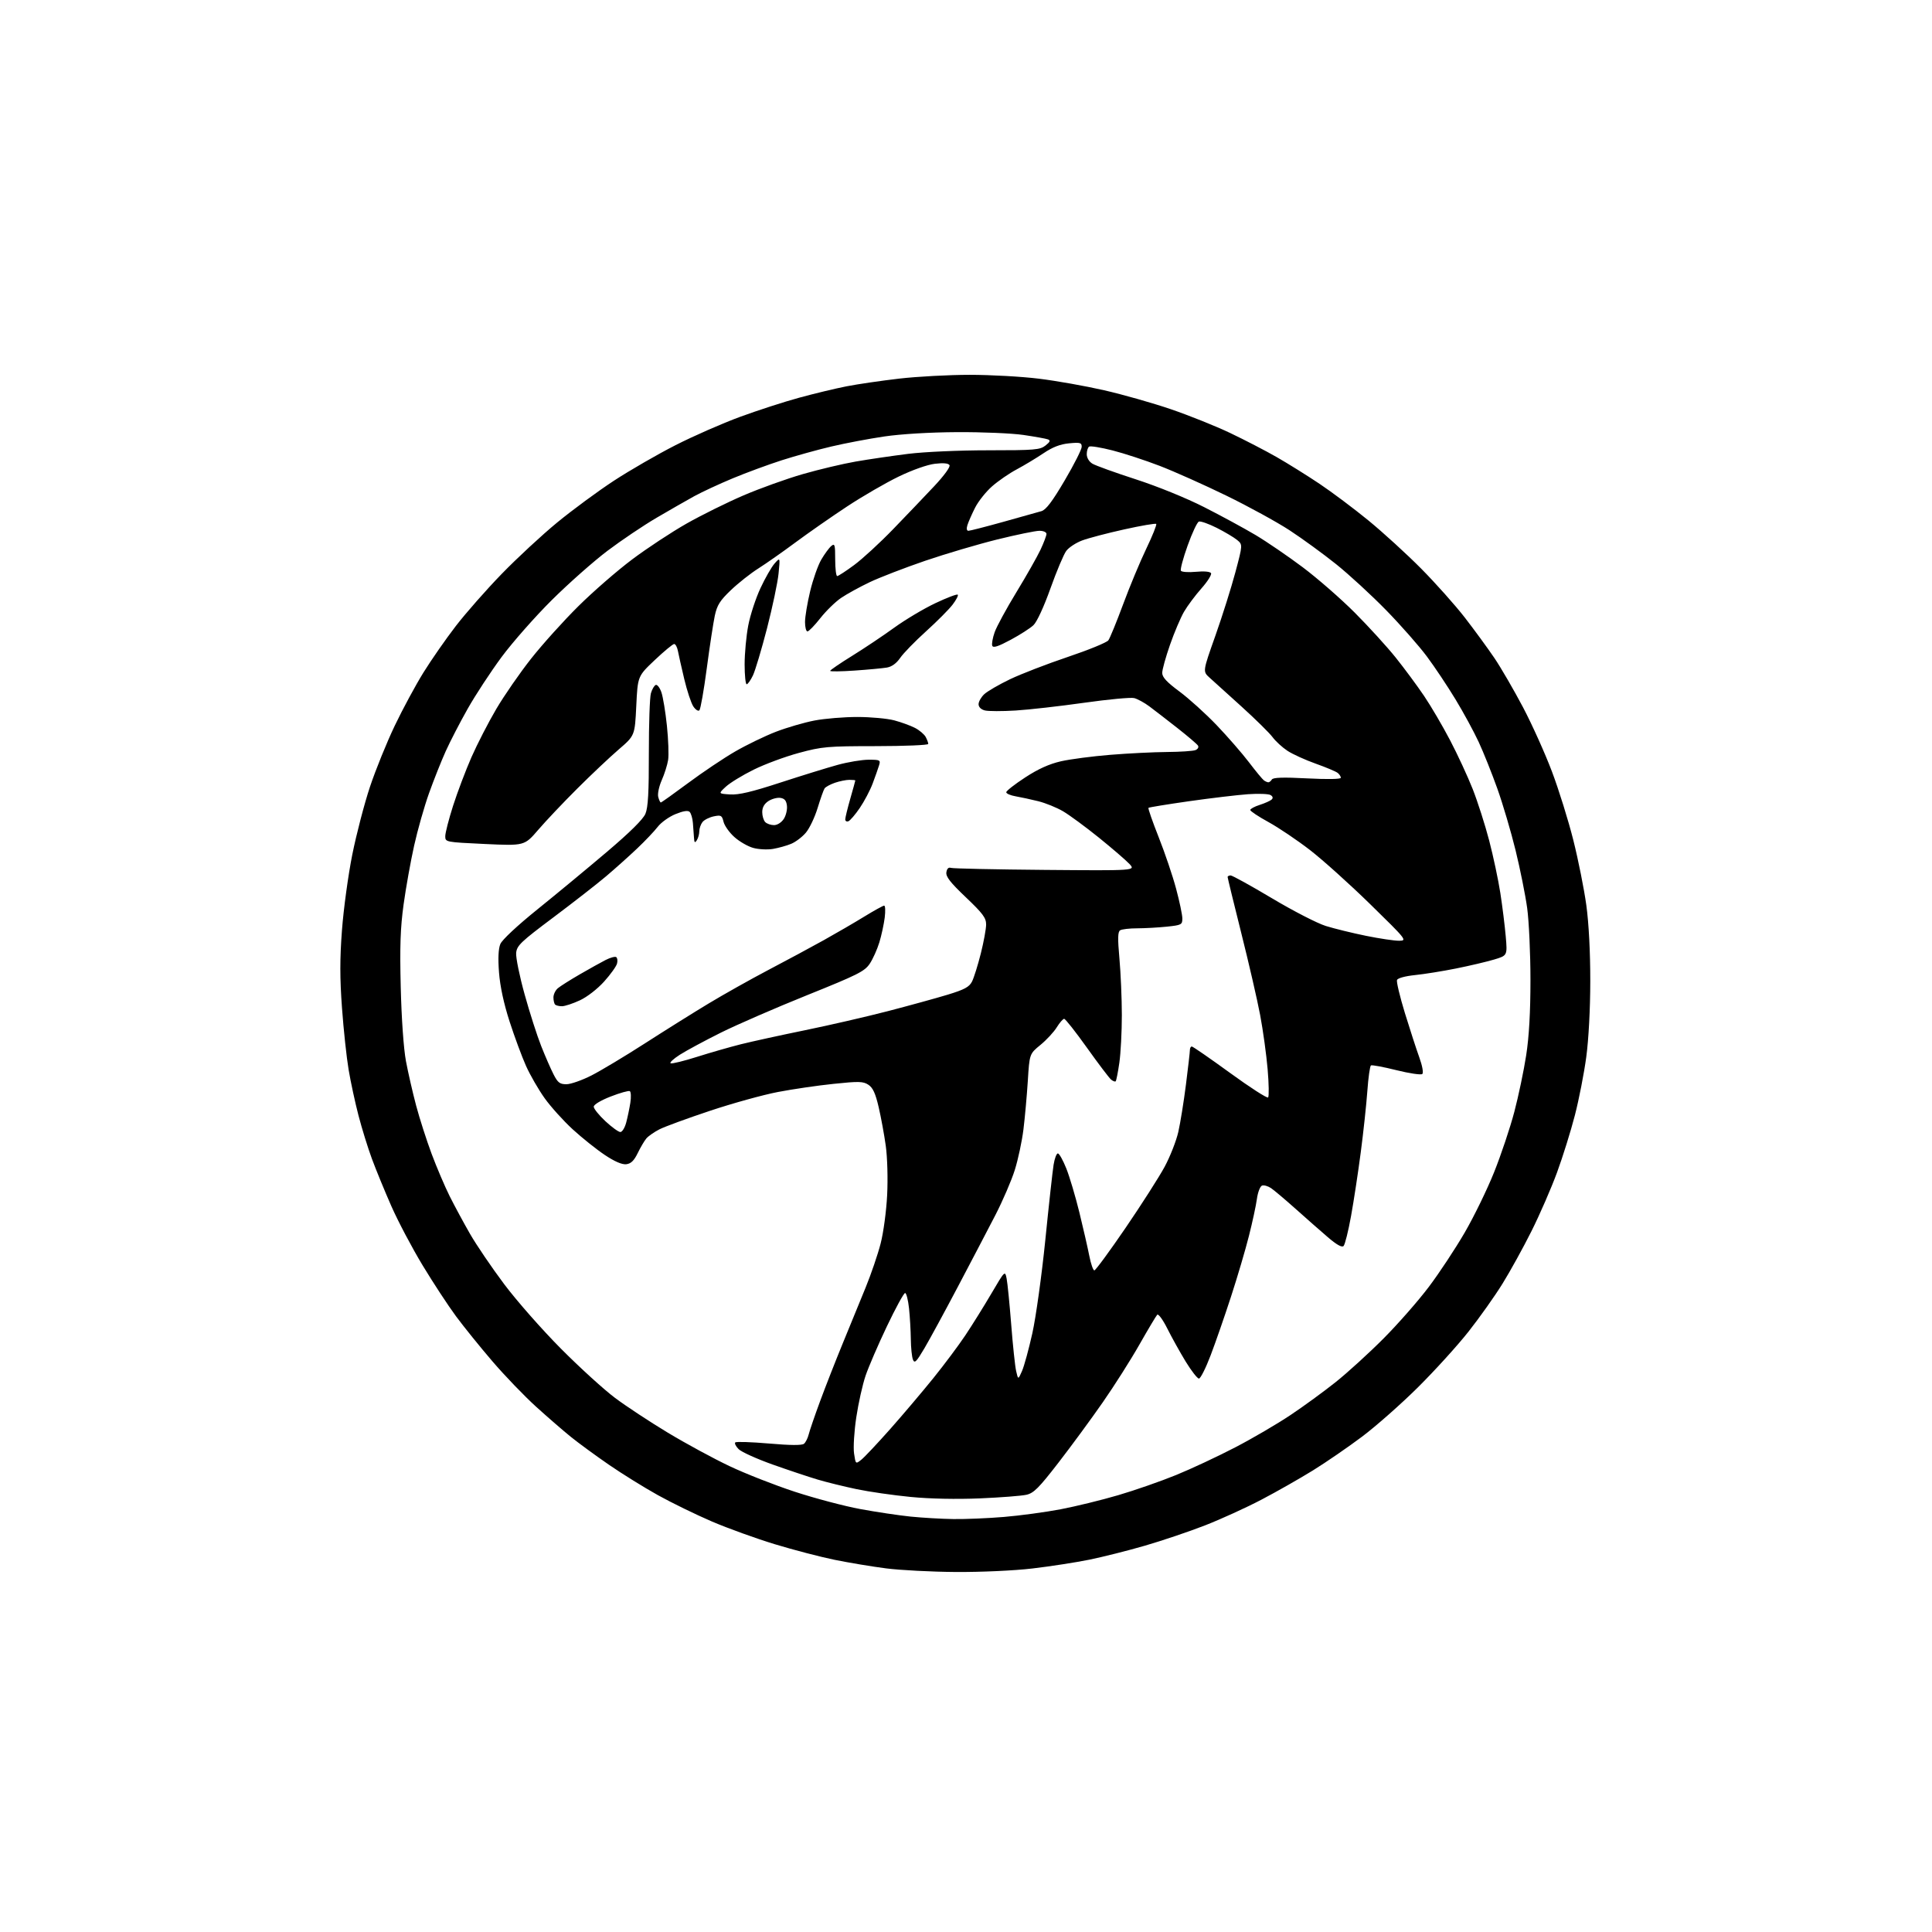 <?xml version="1.0" encoding="UTF-8" standalone="no"?>
<svg 
  version="1.1" 
  xmlns="http://www.w3.org/2000/svg" 
  xmlns:xlink="http://www.w3.org/1999/xlink" 
  xmlns:svg="http://www.w3.org/2000/svg"
  xmlns:rdf="http://www.w3.org/1999/02/22-rdf-syntax-ns#"
  xmlns:cc="http://creativecommons.org/ns#"
  xmlns:dc="http://purl.org/dc/elements/1.1/"
  viewBox="0 0 768 768"
  width="768"
  height="768"
>
<style>svg {background-color: white; }</style>"
<path stroke="none" fill="black" fill-rule="evenodd" d="M380.01,624.89C370.38,624.83 357.90,624.18 352.27,623.46C346.64,622.74 337.42,621.20 331.77,620.05C326.12,618.90 315.43,616.11 308.00,613.85C300.57,611.59 289.32,607.53 283.00,604.82C276.68,602.11 267.00,597.39 261.50,594.33C256.00,591.27 247.22,585.82 242.00,582.22C236.78,578.62 230.03,573.68 227.00,571.24C223.97,568.80 217.72,563.37 213.09,559.18C208.47,554.99 200.68,546.90 195.79,541.20C190.90,535.51 184.36,527.41 181.26,523.22C178.15,519.02 172.20,509.94 168.02,503.03C163.84,496.13 158.24,485.53 155.58,479.49C152.92,473.45 149.43,464.95 147.83,460.62C146.23,456.28 143.83,448.53 142.50,443.40C141.16,438.26 139.40,430.10 138.59,425.28C137.77,420.45 136.58,409.40 135.95,400.72C135.08,388.83 135.07,381.19 135.94,369.72C136.57,361.35 138.41,347.85 140.04,339.73C141.67,331.61 144.84,319.46 147.08,312.73C149.33,306.00 153.75,295.10 156.91,288.50C160.06,281.90 165.20,272.38 168.32,267.35C171.44,262.32 177.24,253.99 181.20,248.85C185.16,243.71 193.37,234.38 199.45,228.12C205.53,221.86 215.45,212.66 221.50,207.69C227.55,202.72 237.68,195.26 244.00,191.12C250.32,186.99 261.35,180.62 268.50,176.98C275.65,173.34 287.20,168.27 294.17,165.71C301.14,163.15 311.71,159.72 317.67,158.10C323.63,156.47 332.10,154.43 336.50,153.57C340.90,152.71 350.35,151.33 357.49,150.50C364.64,149.68 377.25,149.00 385.52,149.00C393.79,149.00 406.17,149.69 413.03,150.54C419.89,151.38 431.54,153.45 438.92,155.14C446.30,156.82 458.23,160.21 465.42,162.66C472.61,165.12 483.23,169.37 489.00,172.12C494.77,174.87 503.10,179.18 507.50,181.70C511.90,184.22 519.55,188.99 524.50,192.30C529.45,195.61 538.22,202.19 543.99,206.91C549.76,211.64 559.17,220.22 564.90,226.00C570.63,231.78 578.45,240.55 582.29,245.50C586.12,250.45 591.42,257.70 594.07,261.61C596.71,265.52 601.83,274.35 605.45,281.21C609.06,288.08 614.23,299.56 616.93,306.73C619.64,313.89 623.46,326.15 625.42,333.97C627.39,341.79 629.71,353.43 630.59,359.84C631.58,367.08 632.17,378.52 632.16,390.00C632.15,401.15 631.51,413.16 630.56,420.22C629.69,426.67 627.66,437.07 626.04,443.33C624.43,449.59 621.23,459.84 618.93,466.11C616.63,472.37 612.07,482.84 608.80,489.37C605.54,495.90 600.36,505.29 597.30,510.23C594.24,515.18 588.14,523.78 583.74,529.36C579.34,534.94 570.28,544.91 563.62,551.52C556.95,558.13 546.98,566.93 541.46,571.08C535.94,575.23 527.16,581.26 521.96,584.48C516.76,587.70 507.55,592.94 501.50,596.11C495.45,599.29 485.32,603.90 479.00,606.37C472.68,608.83 461.95,612.45 455.16,614.42C448.38,616.39 438.41,618.90 433.02,620.00C427.63,621.09 417.44,622.67 410.37,623.50C403.03,624.36 390.00,624.95 380.01,624.89zM379.00,603.85C383.68,603.92 392.71,603.54 399.07,603.01C405.43,602.48 415.55,601.11 421.57,599.97C427.58,598.82 437.90,596.30 444.50,594.36C451.10,592.43 461.45,588.82 467.50,586.35C473.55,583.89 484.12,578.94 491.00,575.36C497.88,571.79 507.77,566.00 513.00,562.50C518.23,559.01 526.33,553.10 531.00,549.37C535.67,545.64 544.23,537.85 550.00,532.05C555.77,526.25 563.89,516.99 568.04,511.47C572.19,505.96 578.58,496.28 582.24,489.97C585.91,483.66 591.17,472.86 593.93,465.97C596.69,459.08 600.31,448.28 601.97,441.97C603.63,435.66 605.75,425.55 606.68,419.50C607.83,412.05 608.38,402.36 608.38,389.50C608.38,379.05 607.79,366.23 607.08,361.00C606.36,355.77 604.28,345.43 602.46,338.00C600.64,330.57 597.38,319.55 595.22,313.50C593.06,307.45 589.73,299.12 587.82,295.00C585.91,290.88 581.76,283.23 578.58,278.00C575.41,272.77 570.31,265.12 567.24,261.00C564.18,256.88 556.91,248.61 551.09,242.64C545.26,236.66 536.28,228.40 531.13,224.27C525.98,220.15 517.65,214.08 512.63,210.80C507.61,207.52 496.30,201.32 487.50,197.03C478.70,192.74 466.77,187.41 461.00,185.19C455.23,182.97 446.77,180.20 442.21,179.04C437.65,177.88 433.48,177.20 432.96,177.53C432.43,177.85 432.00,179.21 432.00,180.54C432.00,181.97 432.91,183.51 434.25,184.32C435.49,185.07 443.25,187.87 451.50,190.54C460.22,193.37 471.63,198.01 478.74,201.63C485.48,205.05 494.64,210.03 499.10,212.68C503.55,215.33 511.99,221.10 517.85,225.49C523.71,229.89 533.00,237.99 538.50,243.50C544.00,249.01 551.34,257.06 554.81,261.39C558.28,265.72 563.35,272.58 566.08,276.62C568.82,280.67 573.47,288.60 576.42,294.24C579.38,299.88 583.43,308.62 585.42,313.66C587.40,318.70 590.36,327.93 591.98,334.16C593.61,340.40 595.60,349.77 596.41,355.00C597.22,360.23 598.18,367.96 598.55,372.18C599.22,379.86 599.22,379.86 593.86,381.45C590.91,382.33 584.14,383.92 578.81,384.99C573.49,386.06 566.13,387.24 562.48,387.61C558.55,388.02 555.62,388.82 555.33,389.57C555.06,390.28 556.47,396.17 558.46,402.68C560.46,409.18 563.03,417.11 564.19,420.31C565.40,423.66 565.91,426.46 565.39,426.93C564.90,427.38 560.27,426.70 555.10,425.41C549.93,424.12 545.38,423.27 544.97,423.52C544.57,423.77 543.92,428.36 543.54,433.73C543.15,439.11 541.98,450.02 540.93,458.00C539.89,465.98 538.15,477.41 537.06,483.40C535.98,489.40 534.64,494.76 534.09,495.31C533.42,495.98 531.34,494.82 527.79,491.77C524.88,489.27 519.12,484.21 515.00,480.52C510.88,476.84 506.49,473.14 505.26,472.30C504.02,471.47 502.40,471.01 501.66,471.30C500.91,471.59 500.00,473.96 499.64,476.58C499.29,479.19 497.86,485.82 496.47,491.30C495.09,496.79 491.89,507.63 489.36,515.39C486.84,523.15 483.19,533.66 481.25,538.75C479.32,543.84 477.22,548.00 476.60,548.00C475.97,548.00 473.60,544.96 471.33,541.25C469.07,537.54 465.78,531.63 464.03,528.13C462.28,524.62 460.47,522.15 460.01,522.63C459.55,523.11 456.37,528.45 452.93,534.50C449.50,540.55 442.93,550.90 438.33,557.50C433.74,564.10 425.82,574.88 420.73,581.46C412.95,591.52 410.93,593.55 407.99,594.20C406.07,594.63 397.75,595.28 389.50,595.63C380.22,596.02 369.74,595.81 362.00,595.06C355.12,594.39 345.45,593.00 340.50,591.96C335.55,590.92 328.57,589.21 325.00,588.14C321.43,587.08 313.36,584.38 307.07,582.15C300.79,579.91 294.74,577.18 293.63,576.07C292.52,574.96 291.91,573.76 292.28,573.39C292.65,573.02 298.67,573.22 305.67,573.82C314.17,574.56 318.79,574.59 319.60,573.92C320.26,573.37 321.10,571.70 321.47,570.21C321.83,568.72 323.87,562.77 326.00,557.00C328.13,551.23 332.18,540.88 335.01,534.00C337.83,527.12 341.92,517.15 344.09,511.84C346.26,506.53 348.95,498.66 350.06,494.34C351.19,489.98 352.34,481.39 352.66,475.00C352.98,468.51 352.74,460.02 352.11,455.50C351.50,451.10 350.23,444.19 349.29,440.14C348.01,434.61 346.98,432.38 345.20,431.21C343.11,429.84 341.40,429.80 331.36,430.85C325.05,431.50 315.08,432.96 309.20,434.09C303.31,435.22 291.18,438.58 282.24,441.56C273.29,444.54 264.26,447.85 262.17,448.91C260.08,449.98 257.72,451.62 256.93,452.56C256.14,453.50 254.60,456.12 253.50,458.38C252.04,461.40 250.81,462.58 248.94,462.80C247.26,462.99 244.31,461.72 240.39,459.10C237.09,456.90 231.37,452.32 227.66,448.93C223.96,445.53 218.93,439.96 216.50,436.55C214.06,433.14 210.74,427.37 209.11,423.74C207.48,420.11 204.54,412.17 202.58,406.11C200.27,398.98 198.79,392.10 198.37,386.60C197.93,380.95 198.11,377.16 198.89,375.27C199.58,373.60 205.62,367.95 213.66,361.47C221.14,355.44 233.55,345.17 241.22,338.66C250.38,330.89 255.66,325.67 256.57,323.48C257.62,320.98 257.96,314.92 257.93,299.32C257.92,287.87 258.28,277.18 258.75,275.57C259.22,273.95 260.10,272.47 260.69,272.27C261.29,272.07 262.29,273.39 262.92,275.20C263.55,277.02 264.54,283.00 265.11,288.50C265.68,294.00 265.90,300.12 265.59,302.09C265.28,304.07 264.14,307.69 263.05,310.14C261.96,312.62 261.34,315.58 261.66,316.80C261.97,318.01 262.44,319.00 262.69,319.00C262.94,319.00 267.83,315.51 273.57,311.25C279.30,306.99 287.70,301.35 292.24,298.73C296.78,296.10 304.07,292.58 308.43,290.89C312.80,289.21 319.70,287.20 323.77,286.42C327.84,285.64 335.52,285.01 340.84,285.01C346.15,285.02 352.75,285.62 355.50,286.36C358.25,287.09 361.95,288.44 363.72,289.35C365.49,290.27 367.40,291.89 367.97,292.94C368.54,294.00 369.00,295.26 369.00,295.73C369.00,296.20 359.66,296.59 348.25,296.60C328.88,296.61 326.84,296.79 317.55,299.30C312.08,300.78 303.98,303.78 299.55,305.98C295.12,308.17 290.16,311.21 288.51,312.74C285.53,315.50 285.53,315.50 290.19,315.80C293.65,316.03 298.77,314.82 310.17,311.10C318.60,308.35 328.87,305.18 332.98,304.05C337.09,302.92 342.64,302.00 345.30,302.00C349.85,302.00 350.09,302.13 349.44,304.25C349.06,305.49 347.92,308.73 346.90,311.45C345.88,314.17 343.57,318.55 341.77,321.19C339.98,323.82 337.94,326.19 337.25,326.46C336.56,326.72 336.00,326.39 336.00,325.72C336.00,325.04 336.90,321.35 338.00,317.50C339.10,313.65 340.00,310.39 340.00,310.25C340.00,310.11 338.94,310.00 337.65,310.00C336.36,310.00 333.77,310.52 331.90,311.16C330.03,311.80 328.18,312.82 327.78,313.41C327.38,314.01 326.14,317.51 325.02,321.18C323.90,324.86 321.81,329.26 320.37,330.97C318.94,332.68 316.31,334.68 314.53,335.42C312.75,336.17 309.48,337.08 307.26,337.46C305.04,337.83 301.49,337.65 299.36,337.04C297.24,336.44 293.88,334.50 291.91,332.72C289.93,330.95 288.00,328.23 287.62,326.68C286.99,324.11 286.63,323.92 283.71,324.52C281.95,324.89 279.94,325.91 279.25,326.78C278.56,327.66 277.99,329.31 277.98,330.44C277.98,331.57 277.53,333.18 277.00,334.00C276.22,335.20 276.00,335.00 275.87,333.00C275.79,331.62 275.59,328.98 275.44,327.13C275.29,325.28 274.71,323.31 274.15,322.75C273.47,322.07 271.63,322.36 268.52,323.62C265.98,324.65 262.80,326.93 261.46,328.67C260.12,330.41 256.43,334.30 253.26,337.30C250.09,340.31 244.57,345.25 241.00,348.28C237.43,351.31 227.97,358.68 220.00,364.66C207.02,374.38 205.47,375.86 205.18,378.79C205.01,380.59 206.52,388.01 208.54,395.26C210.55,402.52 213.52,411.77 215.13,415.82C216.73,419.87 218.95,424.94 220.05,427.09C221.72,430.37 222.54,431.00 225.15,431.00C226.87,431.00 231.34,429.43 235.10,427.52C238.86,425.60 248.36,419.90 256.22,414.85C264.07,409.80 275.45,402.67 281.50,399.02C287.55,395.36 298.35,389.30 305.50,385.54C312.65,381.79 322.55,376.47 327.50,373.71C332.45,370.95 339.69,366.74 343.58,364.35C347.48,361.96 351.03,360.00 351.47,360.00C351.92,360.00 352.01,362.14 351.69,364.75C351.36,367.36 350.41,371.79 349.56,374.59C348.71,377.39 346.99,381.21 345.74,383.09C343.70,386.13 340.99,387.49 320.78,395.62C308.31,400.64 292.92,407.33 286.58,410.48C280.24,413.64 272.90,417.59 270.27,419.26C267.65,420.94 266.00,422.48 266.62,422.69C267.23,422.90 271.96,421.74 277.12,420.10C282.28,418.46 290.10,416.22 294.50,415.11C298.90,414.01 310.38,411.50 320.00,409.53C329.62,407.56 344.48,404.14 353.00,401.93C361.52,399.71 372.22,396.77 376.76,395.39C383.41,393.36 385.28,392.35 386.39,390.19C387.14,388.71 388.71,383.70 389.88,379.06C391.05,374.42 392.00,369.21 392.00,367.49C392.00,364.87 390.67,363.09 383.93,356.68C377.74,350.79 375.94,348.48 376.20,346.75C376.43,345.28 377.06,344.67 378.02,345.00C378.84,345.27 395.69,345.63 415.47,345.80C451.44,346.10 451.44,346.10 448.97,343.44C447.61,341.98 442.14,337.27 436.82,332.97C431.50,328.68 425.08,323.96 422.57,322.49C420.06,321.02 415.64,319.22 412.75,318.50C409.86,317.78 405.81,316.91 403.75,316.55C401.69,316.20 400.00,315.47 400.00,314.93C400.00,314.40 403.38,311.75 407.51,309.06C412.71,305.66 417.09,303.69 421.76,302.62C425.47,301.78 434.30,300.62 441.40,300.05C448.49,299.47 458.61,298.97 463.90,298.93C469.18,298.89 474.27,298.55 475.21,298.18C476.17,297.80 476.61,297.00 476.21,296.38C475.82,295.77 472.12,292.61 468.00,289.38C463.88,286.14 458.87,282.28 456.89,280.80C454.90,279.32 452.18,277.83 450.84,277.50C449.50,277.16 440.55,278.00 430.95,279.36C421.35,280.72 409.11,282.11 403.75,282.44C398.39,282.77 392.88,282.76 391.50,282.41C389.96,282.02 389.00,281.07 389.00,279.93C389.00,278.91 390.01,277.13 391.25,275.96C392.49,274.80 397.10,272.12 401.50,270.01C405.90,267.91 416.24,263.91 424.48,261.14C432.72,258.37 439.97,255.40 440.59,254.54C441.22,253.68 443.85,247.25 446.45,240.24C449.04,233.23 453.18,223.29 455.65,218.15C458.12,213.01 459.90,208.57 459.61,208.27C459.31,207.98 453.58,208.96 446.88,210.45C440.17,211.93 432.66,213.91 430.20,214.83C427.73,215.75 424.87,217.62 423.85,219.00C422.83,220.38 420.00,227.08 417.57,233.90C414.97,241.20 412.19,247.21 410.82,248.51C409.55,249.72 405.45,252.35 401.72,254.35C396.79,257.00 394.80,257.64 394.44,256.70C394.17,255.99 394.59,253.57 395.39,251.32C396.18,249.07 400.08,241.89 404.06,235.37C408.04,228.84 412.34,221.25 413.63,218.50C414.92,215.75 415.98,212.94 415.99,212.25C416.00,211.55 414.78,211.00 413.20,211.00C411.66,211.00 404.12,212.55 396.45,214.44C388.78,216.34 375.86,220.16 367.74,222.93C359.62,225.71 349.72,229.53 345.74,231.42C341.76,233.31 336.63,236.13 334.35,237.68C332.07,239.23 328.35,242.86 326.08,245.75C323.81,248.64 321.51,251.00 320.98,251.00C320.44,251.00 320.00,249.31 320.01,247.25C320.01,245.19 320.93,239.68 322.05,235.02C323.16,230.36 325.16,224.69 326.48,222.44C327.80,220.19 329.59,217.76 330.44,217.05C331.83,215.90 332.00,216.50 332.00,222.38C332.00,226.02 332.36,229.00 332.80,229.00C333.24,229.00 336.28,227.02 339.55,224.60C342.82,222.19 349.79,215.78 355.04,210.35C360.28,204.93 367.63,197.25 371.36,193.27C375.33,189.04 377.85,185.57 377.44,184.90C376.97,184.14 374.98,183.96 371.62,184.36C368.64,184.71 362.64,186.83 357.23,189.45C352.13,191.92 342.90,197.26 336.73,201.33C330.55,205.40 321.33,211.83 316.23,215.61C311.13,219.40 304.47,224.06 301.44,225.98C298.41,227.89 293.53,231.74 290.59,234.54C286.18,238.74 285.05,240.54 284.14,244.77C283.54,247.60 282.10,257.02 280.95,265.71C279.80,274.39 278.48,281.89 278.02,282.36C277.56,282.83 276.47,282.12 275.59,280.79C274.72,279.45 273.10,274.56 272.00,269.93C270.90,265.29 269.76,260.26 269.48,258.75C269.19,257.24 268.52,256.00 267.99,256.00C267.46,256.00 263.98,258.88 260.26,262.40C253.50,268.80 253.50,268.80 252.93,280.61C252.36,292.41 252.36,292.41 245.93,297.94C242.39,300.99 234.98,307.98 229.46,313.49C223.94,318.99 216.96,326.36 213.95,329.87C208.48,336.23 208.48,336.23 192.74,335.50C177.06,334.76 177.00,334.75 177.00,332.39C177.00,331.09 178.40,325.63 180.12,320.26C181.84,314.89 185.12,306.23 187.41,301.00C189.71,295.77 194.16,287.13 197.30,281.79C200.45,276.45 206.68,267.45 211.15,261.79C215.62,256.13 224.05,246.77 229.89,240.99C235.72,235.21 245.35,226.83 251.29,222.38C257.22,217.93 266.94,211.53 272.87,208.16C278.81,204.79 289.03,199.73 295.58,196.92C302.13,194.11 312.75,190.30 319.18,188.45C325.61,186.60 335.06,184.36 340.18,183.47C345.31,182.58 354.66,181.21 360.96,180.42C367.48,179.61 381.21,179.00 392.80,179.00C411.29,179.00 413.41,178.82 415.59,177.11C417.44,175.65 417.67,175.09 416.57,174.66C415.78,174.36 411.39,173.57 406.82,172.90C402.24,172.23 390.40,171.73 380.50,171.78C369.60,171.84 358.16,172.53 351.50,173.51C345.45,174.40 336.00,176.19 330.50,177.49C325.00,178.78 316.12,181.25 310.77,182.96C305.41,184.68 296.64,187.91 291.28,190.14C285.93,192.37 279.06,195.56 276.02,197.22C272.98,198.89 266.23,202.76 261.00,205.82C255.78,208.88 247.00,214.79 241.50,218.94C236.00,223.09 226.05,231.89 219.39,238.50C212.74,245.10 203.74,255.31 199.39,261.18C195.05,267.05 189.00,276.28 185.95,281.68C182.89,287.08 178.95,294.70 177.18,298.62C175.41,302.54 172.43,310.04 170.55,315.30C168.67,320.55 166.00,329.94 164.62,336.17C163.23,342.40 161.35,352.90 160.44,359.50C159.15,368.84 158.90,376.15 159.30,392.50C159.61,404.98 160.45,416.87 161.37,421.81C162.23,426.38 164.05,434.34 165.42,439.49C166.79,444.65 169.57,453.28 171.58,458.68C173.60,464.08 176.83,471.65 178.75,475.50C180.68,479.35 184.32,486.10 186.85,490.50C189.38,494.90 195.49,503.90 200.44,510.50C205.39,517.10 215.53,528.62 222.97,536.10C230.41,543.59 240.10,552.41 244.50,555.70C248.90,559.00 258.35,565.22 265.50,569.53C272.65,573.84 283.68,579.82 290.00,582.81C296.32,585.81 308.02,590.40 316.00,593.01C323.98,595.62 335.68,598.72 342.00,599.88C348.32,601.05 357.32,602.39 362.00,602.87C366.68,603.34 374.32,603.79 379.00,603.85zM342.38,580.27C343.61,579.30 348.81,573.77 353.93,568.00C359.04,562.23 366.75,553.12 371.06,547.78C375.38,542.43 381.09,534.78 383.76,530.78C386.44,526.77 391.07,519.34 394.06,514.25C399.46,505.06 399.50,505.02 400.15,508.25C400.51,510.04 401.32,518.25 401.97,526.50C402.61,534.75 403.49,543.08 403.93,545.00C404.73,548.50 404.73,548.50 406.27,545.00C407.11,543.08 408.96,536.33 410.37,530.00C411.78,523.67 414.10,507.02 415.52,493.00C416.93,478.98 418.42,465.48 418.82,463.00C419.22,460.52 419.98,458.50 420.52,458.50C421.05,458.50 422.56,461.20 423.88,464.50C425.19,467.80 427.53,475.68 429.08,482.00C430.63,488.32 432.40,496.09 433.02,499.25C433.64,502.41 434.54,505.00 435.02,505.00C435.50,505.00 441.09,497.39 447.44,488.09C453.79,478.79 460.77,467.87 462.95,463.83C465.13,459.78 467.58,453.55 468.39,449.99C469.20,446.42 470.57,437.95 471.43,431.16C472.29,424.37 473.00,418.18 473.00,417.41C473.00,416.63 473.34,416.00 473.76,416.00C474.18,416.00 481.02,420.73 488.96,426.50C496.90,432.28 503.71,436.67 504.10,436.25C504.48,435.84 504.40,430.77 503.90,425.00C503.41,419.23 502.07,409.55 500.93,403.50C499.79,397.45 496.41,382.78 493.42,370.89C490.44,359.00 488.00,348.99 488.00,348.64C488.00,348.29 488.54,348.00 489.20,348.00C489.86,348.00 497.26,352.09 505.65,357.09C514.03,362.09 523.65,367.04 527.03,368.09C530.40,369.14 537.59,370.90 542.99,372.00C548.39,373.10 554.32,373.98 556.16,373.96C559.43,373.92 559.20,373.63 544.70,359.45C536.56,351.49 525.77,341.79 520.72,337.89C515.68,334.00 508.28,329.01 504.28,326.81C500.27,324.62 497.00,322.44 497.00,321.99C497.00,321.53 498.69,320.62 500.75,319.96C502.81,319.30 504.95,318.34 505.49,317.84C506.14,317.24 505.99,316.61 505.08,316.05C504.30,315.57 500.26,315.42 496.09,315.71C491.91,316.01 481.40,317.26 472.72,318.49C464.03,319.73 456.75,320.92 456.53,321.13C456.31,321.35 458.14,326.60 460.59,332.79C463.05,338.99 466.17,348.20 467.52,353.28C468.88,358.35 470.00,363.67 470.00,365.11C470.00,367.57 469.65,367.75 463.85,368.36C460.47,368.71 455.19,369.01 452.10,369.02C449.02,369.02 445.95,369.38 445.27,369.81C444.33,370.41 444.27,373.03 444.99,381.04C445.51,386.79 445.94,396.90 445.95,403.50C445.95,410.10 445.51,418.62 444.96,422.44C444.41,426.26 443.75,429.58 443.50,429.83C443.25,430.08 442.42,429.77 441.66,429.14C440.90,428.50 436.59,422.81 432.08,416.49C427.57,410.17 423.50,405.00 423.02,405.00C422.55,405.00 421.22,406.53 420.07,408.39C418.91,410.26 416.01,413.39 413.61,415.36C409.24,418.93 409.24,418.93 408.57,429.72C408.19,435.65 407.41,444.32 406.83,449.00C406.25,453.68 404.71,460.90 403.40,465.07C402.10,469.23 398.61,477.33 395.65,483.07C392.69,488.80 385.99,501.60 380.77,511.50C375.55,521.40 369.57,532.40 367.48,535.95C364.26,541.40 363.55,542.10 362.90,540.45C362.48,539.38 362.11,535.75 362.07,532.40C362.03,529.04 361.71,523.53 361.36,520.15C361.00,516.77 360.30,514.00 359.79,514.00C359.28,514.00 356.02,519.96 352.55,527.25C349.07,534.54 345.26,543.38 344.07,546.89C342.88,550.41 341.22,557.83 340.39,563.39C339.55,568.95 339.15,575.42 339.50,577.77C340.13,582.04 340.13,582.04 342.38,580.27zM246.60,450.00C247.33,450.00 248.37,448.31 248.92,446.25C249.47,444.19 250.21,440.64 250.57,438.38C250.92,436.11 250.83,434.03 250.36,433.75C249.89,433.48 246.47,434.43 242.77,435.88C238.84,437.40 236.02,439.10 236.02,439.93C236.01,440.72 238.09,443.30 240.64,445.68C243.19,448.06 245.87,450.00 246.60,450.00zM223.42,399.99C222.27,400.00 221.03,399.70 220.67,399.33C220.30,398.97 220.00,397.69 220.00,396.49C220.00,395.29 220.79,393.65 221.75,392.84C222.71,392.03 226.65,389.54 230.50,387.31C234.35,385.08 238.98,382.51 240.78,381.59C242.58,380.67 244.45,380.16 244.94,380.46C245.42,380.76 245.57,381.92 245.28,383.03C244.99,384.15 242.68,387.37 240.15,390.18C237.51,393.11 233.39,396.31 230.52,397.64C227.76,398.93 224.56,399.98 223.42,399.99zM307.68,328.00C308.99,328.00 310.63,326.96 311.55,325.56C312.43,324.23 313.00,321.86 312.82,320.31C312.59,318.26 311.88,317.41 310.19,317.17C308.92,316.99 306.79,317.57 305.44,318.45C303.82,319.51 303.00,320.98 303.00,322.82C303.00,324.35 303.54,326.14 304.20,326.80C304.86,327.46 306.42,328.00 307.68,328.00zM504.19,310.98C504.57,310.99 505.20,310.49 505.59,309.86C506.09,309.05 510.07,308.92 519.64,309.42C527.73,309.84 533.00,309.74 533.00,309.18C533.00,308.66 532.44,307.79 531.75,307.24C531.06,306.68 527.12,305.03 523.00,303.56C518.88,302.10 513.83,299.80 511.79,298.46C509.75,297.12 507.08,294.67 505.86,293.02C504.63,291.37 499.10,285.92 493.57,280.91C488.03,275.90 482.28,270.70 480.80,269.36C478.09,266.92 478.09,266.92 483.13,252.71C485.89,244.89 489.47,233.55 491.08,227.50C494.01,216.50 494.01,216.50 491.76,214.64C490.52,213.62 486.87,211.45 483.65,209.82C480.43,208.20 477.24,207.08 476.57,207.34C475.89,207.59 473.88,211.89 472.10,216.88C470.31,221.87 469.11,226.37 469.43,226.88C469.74,227.39 472.42,227.58 475.38,227.30C478.60,226.99 481.01,227.21 481.40,227.83C481.75,228.41 480.04,231.14 477.59,233.90C475.14,236.66 472.02,240.85 470.65,243.21C469.29,245.57 466.78,251.47 465.09,256.33C463.39,261.19 462.00,266.21 462.00,267.49C462.00,269.20 463.80,271.15 468.84,274.88C472.60,277.67 479.24,283.67 483.60,288.22C487.96,292.78 493.75,299.43 496.47,303.00C499.18,306.57 501.88,309.83 502.45,310.23C503.03,310.64 503.81,310.98 504.19,310.98zM296.81,272.00C296.37,272.00 296.00,268.44 296.00,264.09C296.00,259.74 296.65,252.79 297.44,248.65C298.23,244.52 300.41,237.84 302.29,233.82C304.16,229.79 306.69,225.38 307.91,224.00C310.13,221.50 310.13,221.50 309.49,227.99C309.14,231.55 307.07,241.34 304.91,249.74C302.74,258.13 300.22,266.57 299.30,268.50C298.38,270.42 297.26,272.00 296.81,272.00zM339.75,266.56C334.39,266.93 330.00,266.99 330.00,266.68C330.00,266.37 333.94,263.68 338.75,260.70C343.56,257.72 351.10,252.68 355.50,249.49C359.90,246.31 367.25,241.93 371.83,239.77C376.41,237.60 380.41,236.08 380.72,236.39C381.03,236.69 380.11,238.48 378.67,240.36C377.24,242.24 372.49,247.01 368.12,250.96C363.74,254.91 359.13,259.65 357.86,261.50C356.36,263.69 354.50,265.04 352.53,265.37C350.86,265.65 345.11,266.19 339.75,266.56zM384.96,211.00C385.56,211.00 391.78,209.41 398.77,207.46C405.77,205.52 412.62,203.59 413.99,203.19C415.80,202.66 418.32,199.34 423.23,190.98C426.95,184.67 429.99,178.66 429.99,177.62C430.00,175.97 429.40,175.80 424.97,176.23C421.41,176.57 418.41,177.74 414.72,180.23C411.85,182.16 407.09,185.02 404.15,186.59C401.20,188.15 396.79,191.19 394.35,193.34C391.90,195.49 388.86,199.33 387.58,201.88C386.30,204.42 384.95,207.51 384.56,208.75C384.13,210.14 384.28,211.00 384.96,211.00z" />

</svg>